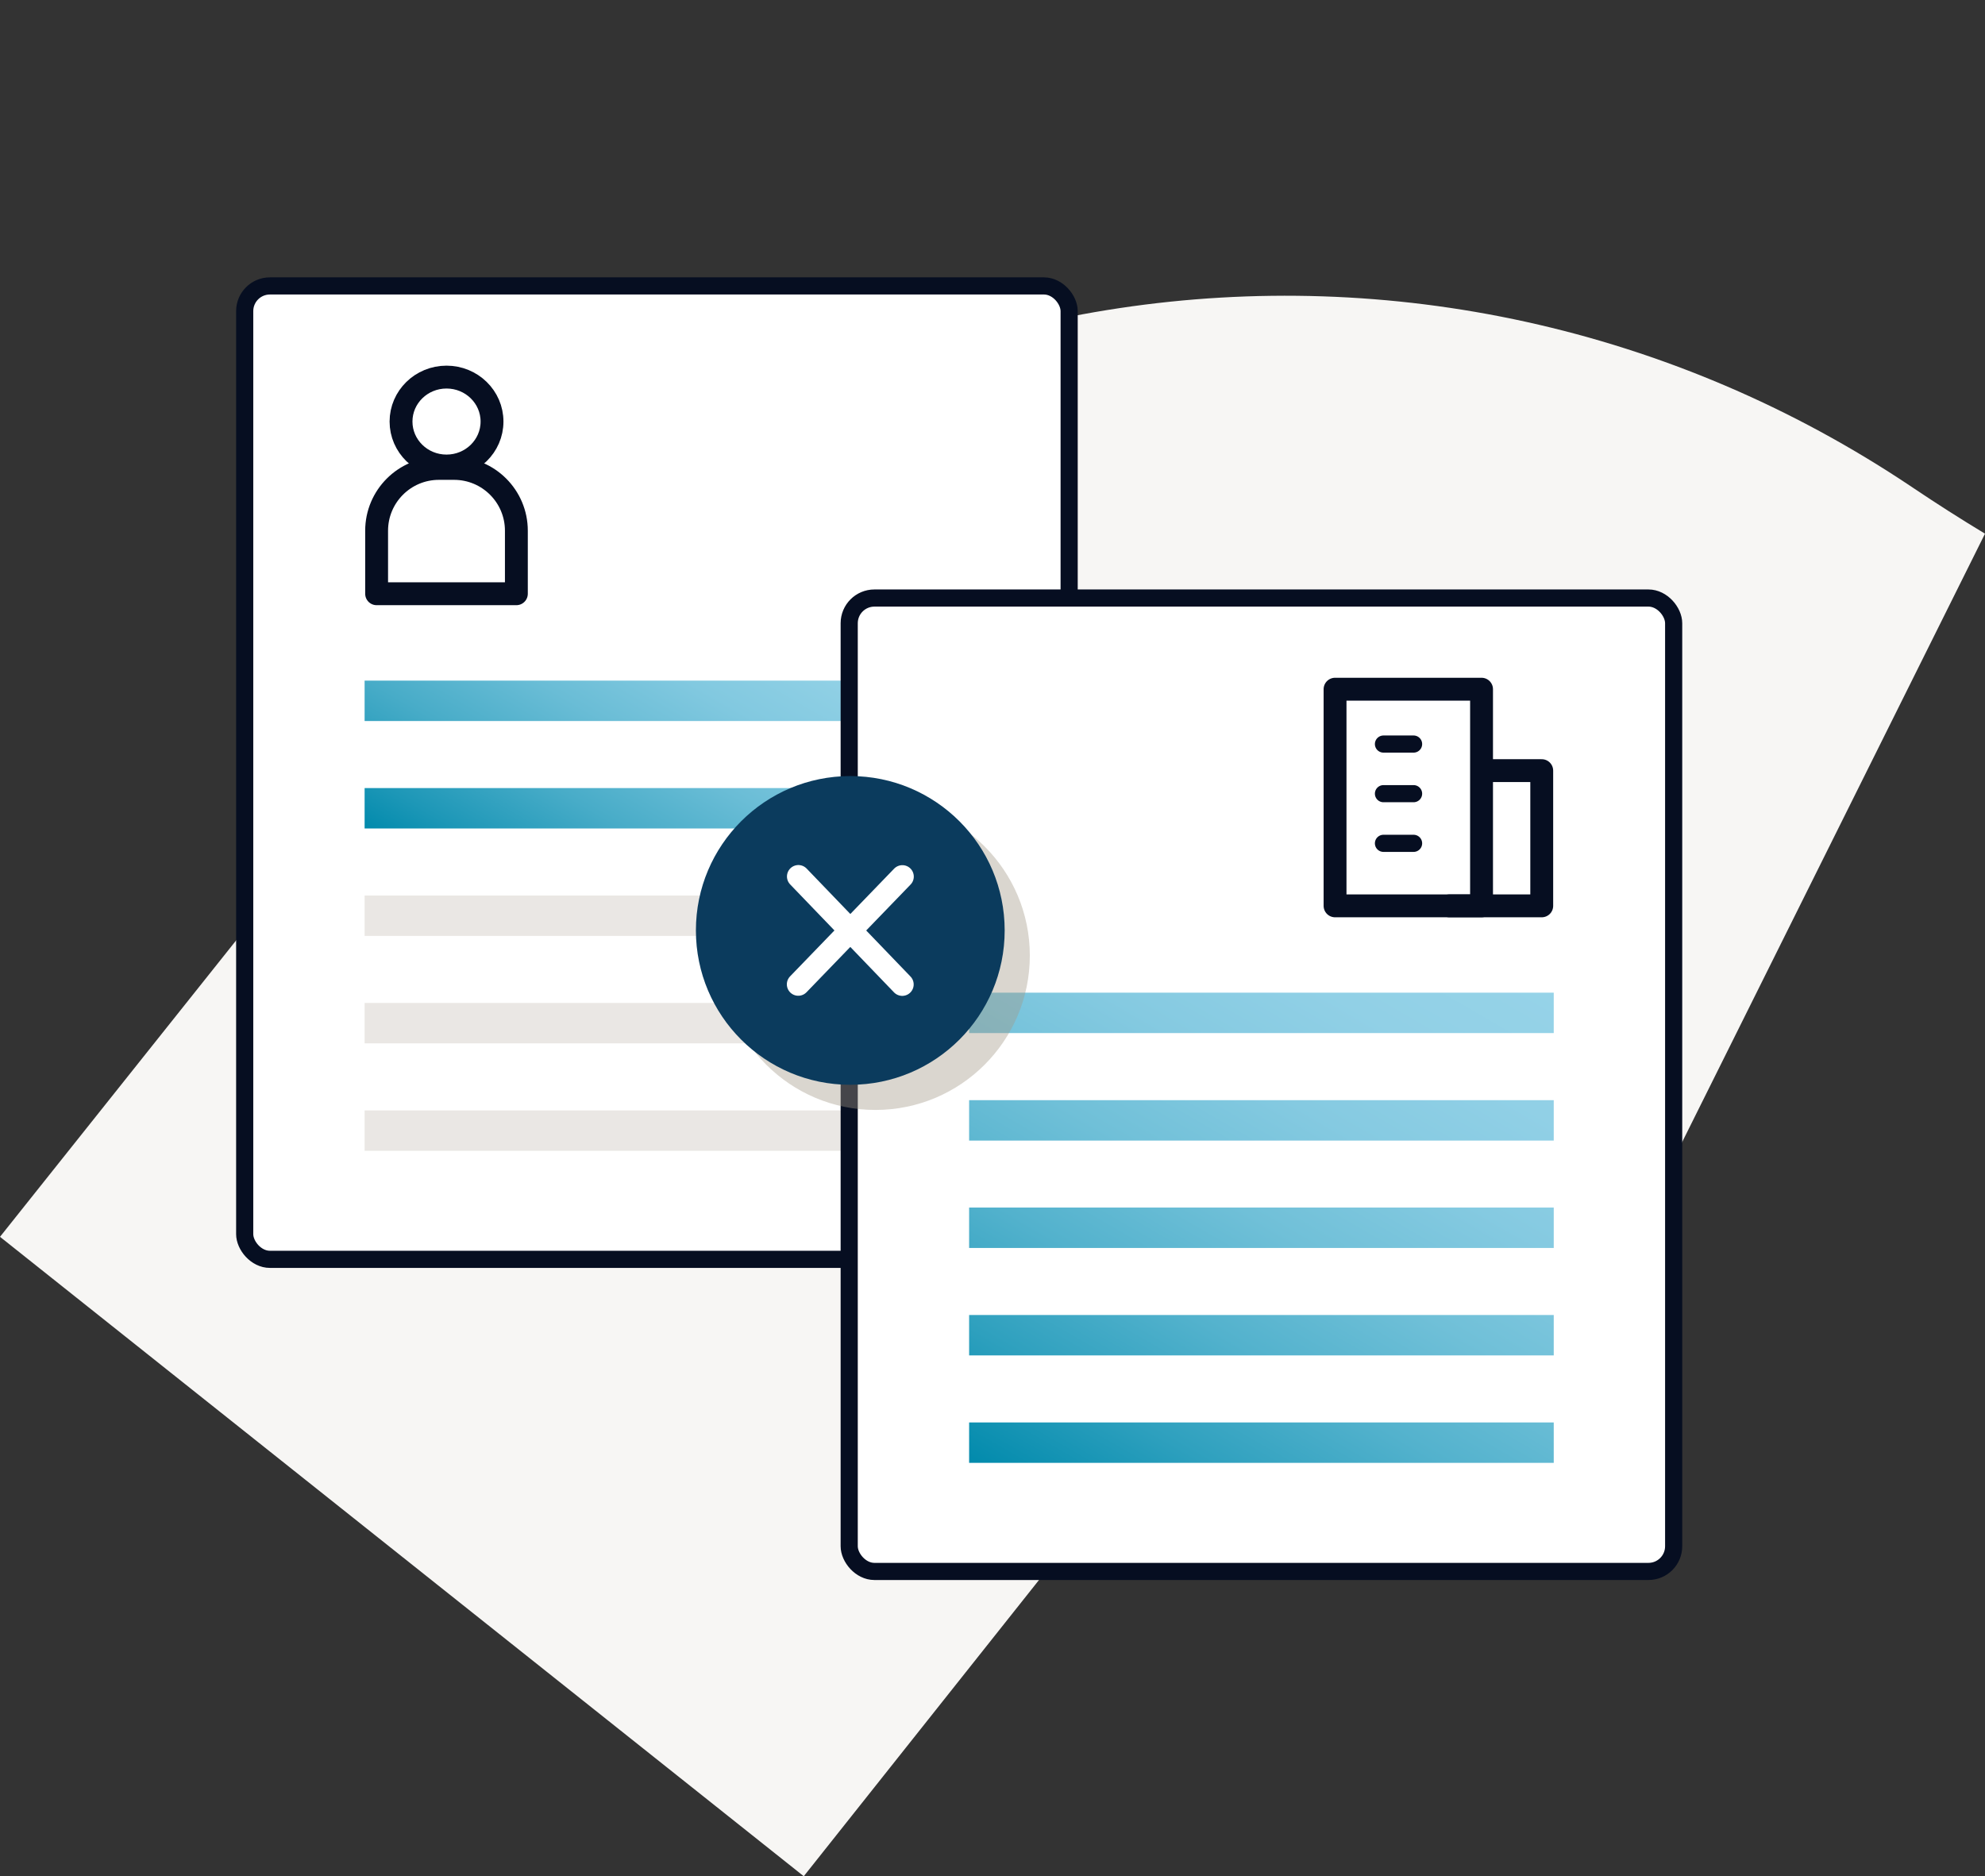 <?xml version="1.0" encoding="UTF-8"?><svg id="Icons_and_Labels" xmlns="http://www.w3.org/2000/svg" xmlns:xlink="http://www.w3.org/1999/xlink" viewBox="0 0 347.28 328.29"><rect x="0" y="0" width="347.28" height="328.29" fill="#333333" stroke="none"/><defs><style>.cls-1{fill:#f7f6f4;}.cls-1,.cls-2,.cls-3,.cls-4,.cls-5,.cls-6,.cls-7{stroke-width:0px;}.cls-2,.cls-8,.cls-9,.cls-10{fill:none;}.cls-8,.cls-9,.cls-10,.cls-11{stroke-linecap:round;stroke-linejoin:round;}.cls-8,.cls-10,.cls-11{stroke:#060e21;}.cls-8,.cls-11{stroke-width:3px;}.cls-3{fill:url(#linear-gradient);}.cls-4{fill:#0b3b5d;}.cls-5{fill:#a39888;opacity:.4;}.cls-9{stroke:#fff;}.cls-9,.cls-10{stroke-width:4px;}.cls-6{fill:#eae7e4;}.cls-11{fill:#fff;}.cls-7{fill:url(#linear-gradient-2);}</style><linearGradient id="linear-gradient" x1="96.54" y1="163.87" x2="133.31" y2="100.18" gradientUnits="userSpaceOnUse"><stop offset="0" stop-color="#018aac"/><stop offset=".11" stop-color="#1d97b7"/><stop offset=".31" stop-color="#48acc8"/><stop offset=".51" stop-color="#6abdd6"/><stop offset=".69" stop-color="#82c9e0"/><stop offset=".86" stop-color="#90d0e5"/><stop offset="1" stop-color="#96d3e8"/></linearGradient><linearGradient id="linear-gradient-2" x1="190.1" y1="267.82" x2="251.29" y2="161.83" gradientUnits="userSpaceOnUse"><stop offset="0" stop-color="#018aac"/><stop offset=".17" stop-color="#2ea0be"/><stop offset=".34" stop-color="#53b2cd"/><stop offset=".51" stop-color="#70c0d8"/><stop offset=".68" stop-color="#85cae1"/><stop offset=".84" stop-color="#91d0e6"/><stop offset="1" stop-color="#96d3e8"/></linearGradient></defs><path class="cls-1" d="M347.28,93.38l-80.22,161.18c-5.67-3.19-11.29-6.51-16.84-9.95-16.4-10.25-37.88-6.58-49.94,8.54l-59.66,75.14L0,216.41l72.9-91.52c63.46-79.67,177.2-96.41,261.73-39.58,4.16,2.8,8.38,5.49,12.65,8.07Z"/><rect class="cls-11" x="42.81" y="50.03" width="144.24" height="170.32" rx="4.41" ry="4.41"/><ellipse class="cls-10" cx="78.12" cy="73.76" rx="7.96" ry="7.78"/><path class="cls-10" d="M76.79,81.96h2.65c6.02,0,10.9,4.88,10.9,10.9v11.03h-24.45v-11.03c0-6.02,4.88-10.9,10.9-10.9Z"/><path class="cls-3" d="M166.07,126.16H63.79v-7.07h102.28v7.07ZM166.07,137.89H63.79v7.07h102.28v-7.07Z"/><rect class="cls-6" x="63.79" y="156.69" width="102.28" height="7.07"/><rect class="cls-6" x="63.79" y="175.49" width="102.28" height="7.07"/><rect class="cls-6" x="63.79" y="194.29" width="102.28" height="7.07"/><rect class="cls-11" x="148.57" y="104.64" width="144.24" height="170.32" rx="4.41" ry="4.41"/><rect class="cls-10" x="233.57" y="120.59" width="25.63" height="37.91"/><polyline class="cls-10" points="253.57 158.5 259.93 158.5 269.73 158.5 269.73 134.84 259.93 134.84"/><line class="cls-8" x1="242.04" y1="130.19" x2="247.31" y2="130.19"/><line class="cls-8" x1="242.04" y1="138.87" x2="247.31" y2="138.87"/><line class="cls-8" x1="242.04" y1="147.56" x2="247.31" y2="147.56"/><path class="cls-7" d="M271.83,180.76h-102.28v-7.07h102.28v7.07ZM271.83,192.5h-102.28v7.07h102.28v-7.07ZM271.83,211.29h-102.28v7.07h102.28v-7.07ZM271.83,230.09h-102.28v7.07h102.28v-7.07ZM271.83,248.89h-102.28v7.07h102.28v-7.07Z"/><circle class="cls-5" cx="153.16" cy="167.2" r="27.01"/><circle class="cls-4" cx="148.76" cy="162.8" r="27.01"/><line class="cls-9" x1="157.87" y1="153.38" x2="139.66" y2="172.23"/><line class="cls-9" x1="157.85" y1="172.25" x2="139.68" y2="153.36"/><rect class="cls-2" x="5.31" width="325" height="325"/></svg>